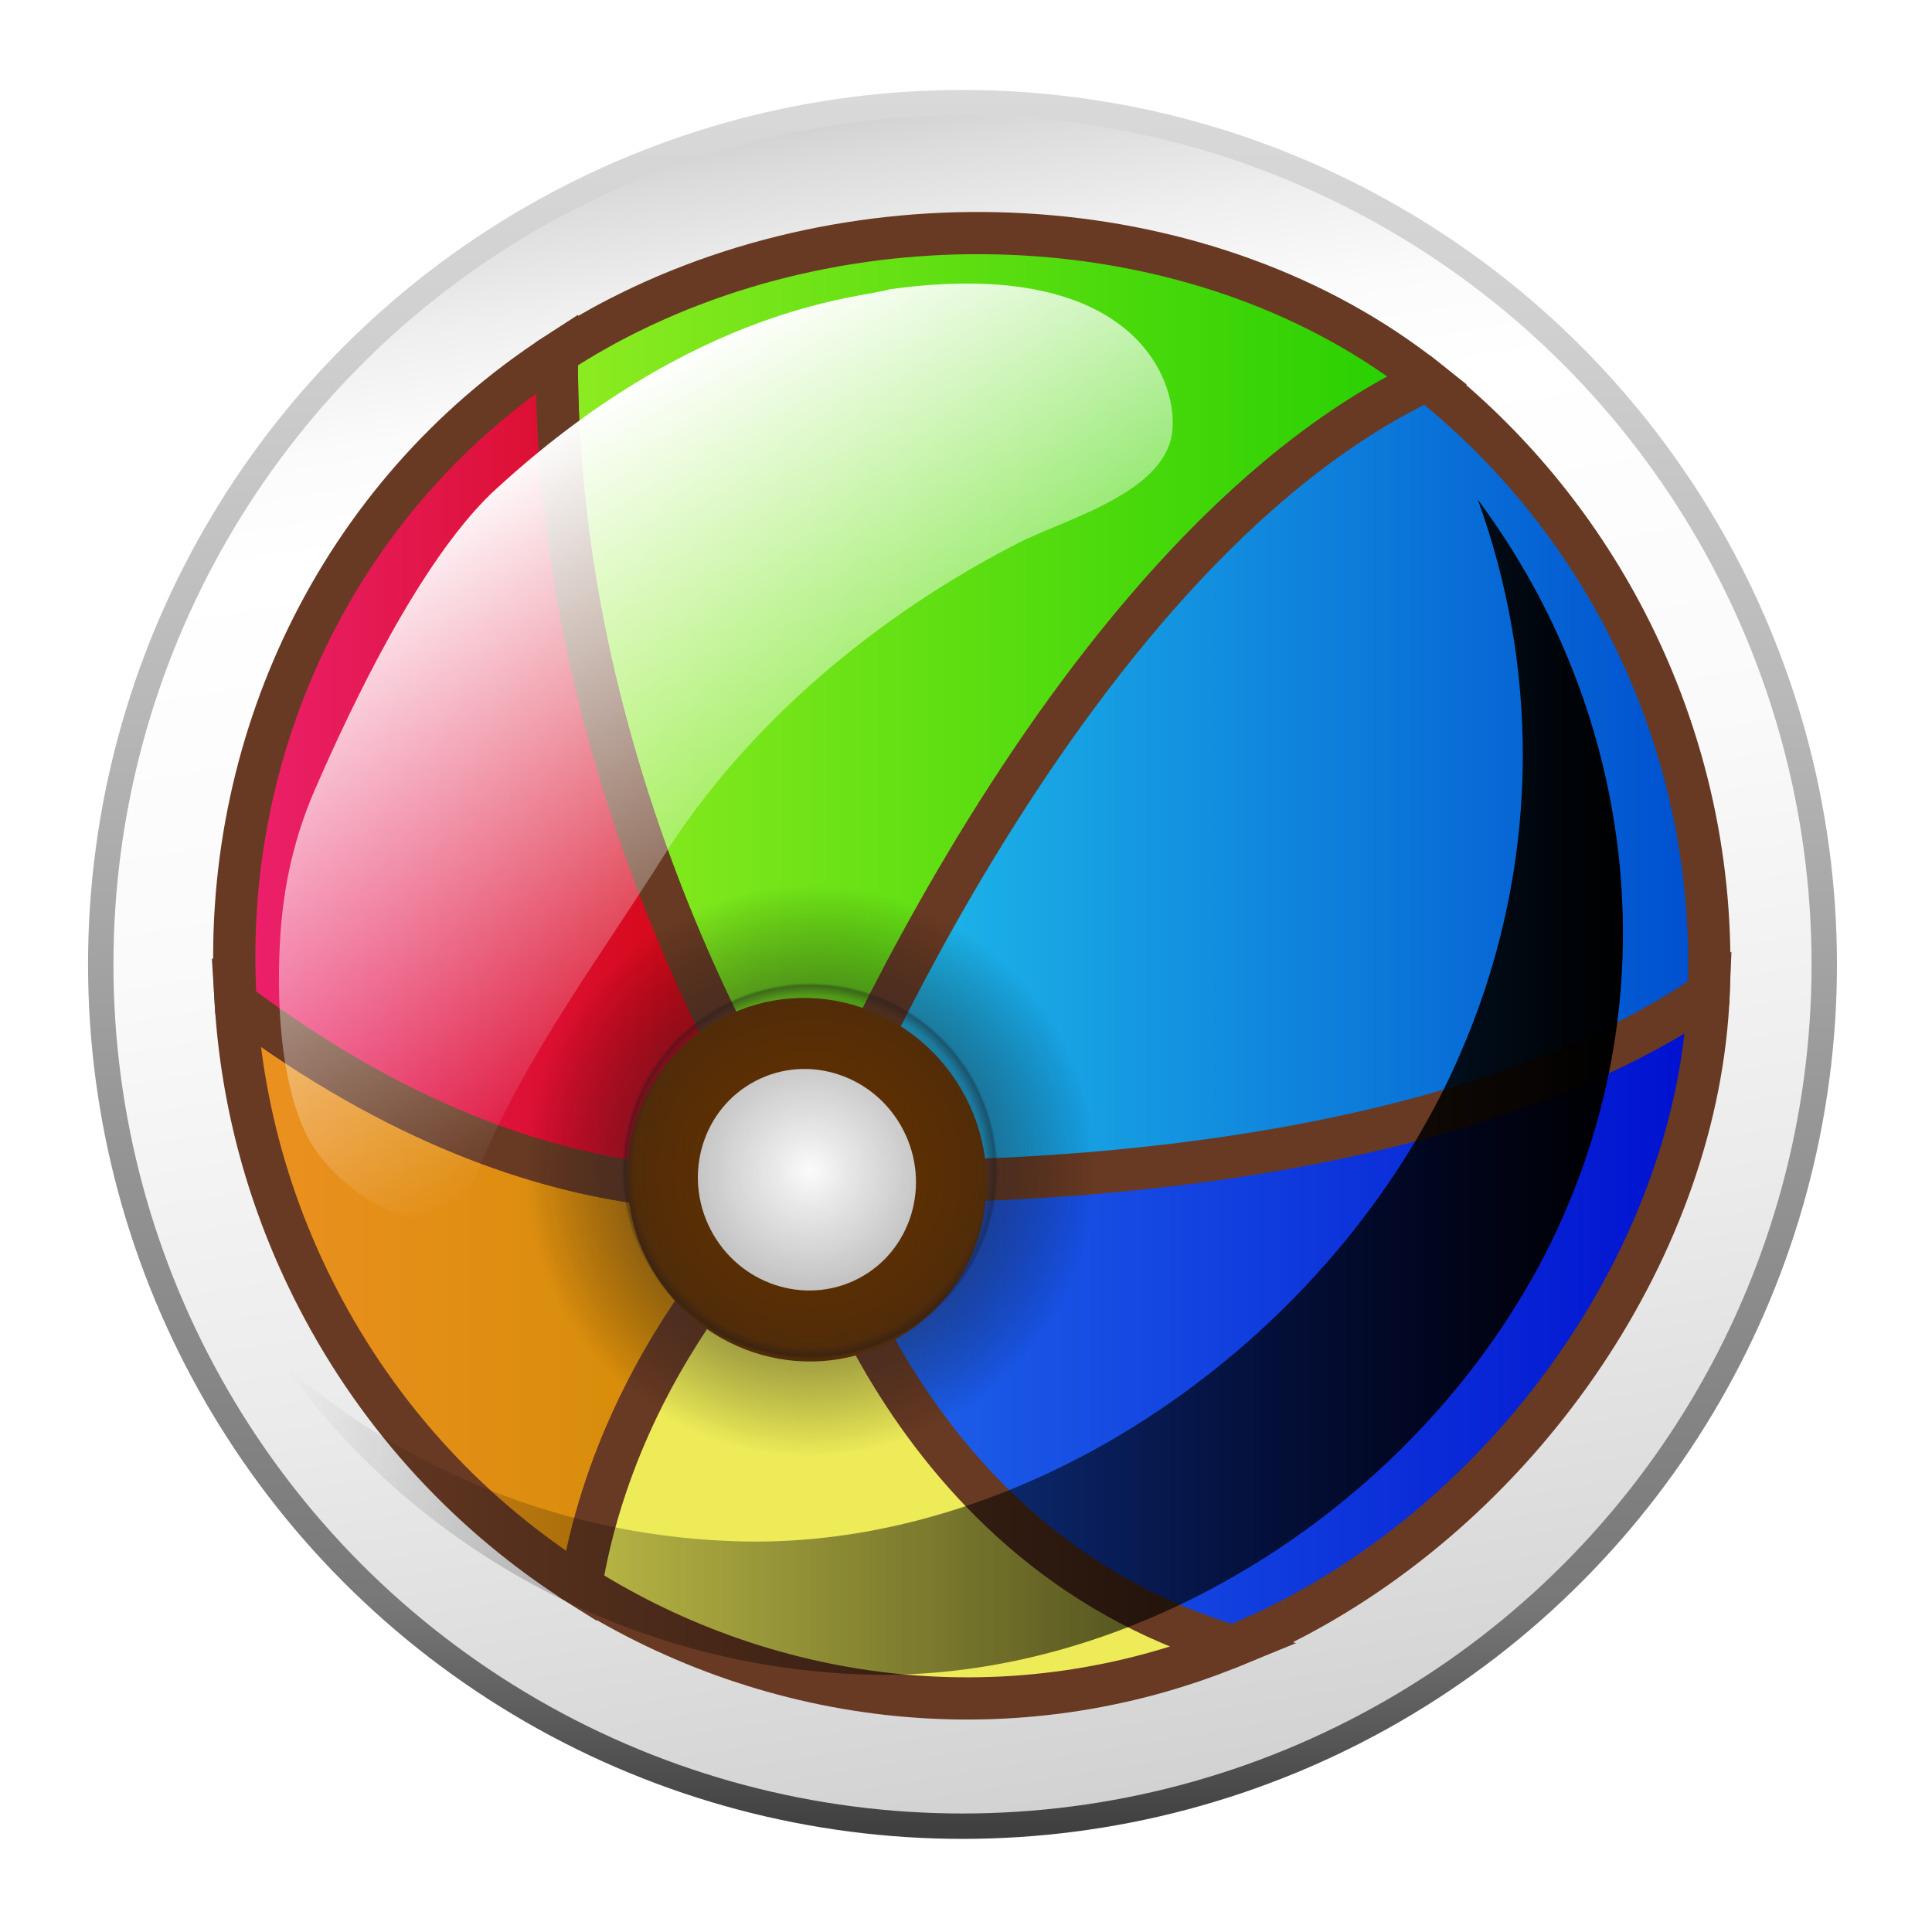 <?xml version="1.0" encoding="utf-8"?>
<!-- Generator: Adobe Illustrator 16.0.0, SVG Export Plug-In . SVG Version: 6.00 Build 0)  -->
<!DOCTYPE svg PUBLIC "-//W3C//DTD SVG 1.1//EN" "http://www.w3.org/Graphics/SVG/1.1/DTD/svg11.dtd">
<svg version="1.1" id="Capa_1" xmlns="http://www.w3.org/2000/svg" xmlns:xlink="http://www.w3.org/1999/xlink" x="0px" y="0px"
	 width="64px" height="64px" viewBox="0 0 64 64" enable-background="new 0 0 64 64" xml:space="preserve">
<filter  id="AI_DesenfoqueGaussiano_4">
	<feGaussianBlur  stdDeviation="4"></feGaussianBlur>
</filter>
<g>
	<linearGradient id="SVGID_1_" gradientUnits="userSpaceOnUse" x1="36.527" y1="60.119" x2="27.24" y2="3.778">
		<stop  offset="0" style="stop-color:#D1D1D1"/>
		<stop  offset="0.008" style="stop-color:#D2D2D2"/>
		<stop  offset="0.303" style="stop-color:#EBEBEB"/>
		<stop  offset="0.573" style="stop-color:#FAFAFA"/>
		<stop  offset="0.792" style="stop-color:#FFFFFF"/>
		<stop  offset="0.854" style="stop-color:#FBFBFB"/>
		<stop  offset="0.913" style="stop-color:#EFEFEF"/>
		<stop  offset="0.971" style="stop-color:#DCDCDC"/>
		<stop  offset="1" style="stop-color:#D0D0D0"/>
	</linearGradient>
	<linearGradient id="SVGID_2_" gradientUnits="userSpaceOnUse" x1="31.883" y1="60.916" x2="31.883" y2="2.981">
		<stop  offset="0.006" style="stop-color:#404040"/>
		<stop  offset="0.135" style="stop-color:#787878"/>
		<stop  offset="0.433" style="stop-color:#999999"/>
		<stop  offset="0.641" style="stop-color:#B7B7B7"/>
		<stop  offset="0.865" style="stop-color:#D0D0D0"/>
		<stop  offset="1" style="stop-color:#D9D9D9"/>
	</linearGradient>
	
		<circle fill="url(#SVGID_1_)" stroke="url(#SVGID_2_)" stroke-width="0.841" stroke-miterlimit="10" cx="31.884" cy="31.948" r="28.547"/>
	<g>
		<g>
			<linearGradient id="SVGID_3_" gradientUnits="userSpaceOnUse" x1="26.733" y1="43.712" x2="56.603" y2="43.712">
				<stop  offset="0" style="stop-color:#216AEC"/>
				<stop  offset="0.994" style="stop-color:#0010CF"/>
			</linearGradient>
			<path fill="url(#SVGID_3_)" stroke="#683A23" stroke-width="1.398" d="M26.733,39.08c0,0,2.752,12.08,14.101,15.455
				c0.634-0.257,1.267-0.545,1.888-0.866c7.784-4.018,13.551-12.47,13.881-20.779C45.948,40.176,26.733,39.08,26.733,39.08z"/>
			<linearGradient id="SVGID_4_" gradientUnits="userSpaceOnUse" x1="18.445" y1="23.4" x2="47.274" y2="23.4">
				<stop  offset="0" style="stop-color:#8EEC21"/>
				<stop  offset="0.994" style="stop-color:#26CF00"/>
			</linearGradient>
			<path fill="url(#SVGID_4_)" stroke="#683A23" stroke-width="1.398" d="M26.733,39.08c0,0,8.128-20.621,20.541-26.493
				c-7.157-5.682-18.329-6.423-26.819-2.039c-0.693,0.357-1.364,0.751-2.009,1.169C18.356,27.112,26.733,39.08,26.733,39.08z"/>
			<linearGradient id="SVGID_5_" gradientUnits="userSpaceOnUse" x1="7.808" y1="42.873" x2="26.733" y2="42.873">
				<stop  offset="0" style="stop-color:#EC9021"/>
				<stop  offset="0.994" style="stop-color:#CF8C00"/>
			</linearGradient>
			<path fill="url(#SVGID_5_)" stroke="#683A23" stroke-width="1.398" d="M26.733,39.08c0,0-8.091,2.279-18.925-5.87
				c0.203,3.306,1.083,6.634,2.708,9.781c2.095,4.058,5.153,7.286,8.729,9.544C20.632,44.194,26.733,39.08,26.733,39.08z"/>
			<linearGradient id="SVGID_6_" gradientUnits="userSpaceOnUse" x1="26.733" y1="25.863" x2="56.624" y2="25.863">
				<stop  offset="0" style="stop-color:#21C4EC"/>
				<stop  offset="0.994" style="stop-color:#004ECF"/>
			</linearGradient>
			<path fill="url(#SVGID_6_)" stroke="#683A23" stroke-width="1.398" d="M26.733,39.08c0,0,19.215,1.096,29.87-6.19
				c0.168-4.111-0.701-8.343-2.735-12.284c-1.664-3.221-3.94-5.914-6.594-8.019C34.861,18.459,26.733,39.08,26.733,39.08z"/>
			<path fill="#EDEB58" stroke="#683A23" stroke-width="1.398" d="M26.733,39.08c0,0-6.101,5.114-7.488,13.456
				c6.367,4.015,14.38,4.951,21.589,1.999C29.486,51.16,26.733,39.08,26.733,39.08z"/>
			<linearGradient id="SVGID_7_" gradientUnits="userSpaceOnUse" x1="7.76" y1="25.545" x2="26.733" y2="25.545">
				<stop  offset="0" style="stop-color:#EC216E"/>
				<stop  offset="0.994" style="stop-color:#CF0100"/>
			</linearGradient>
			<path fill="url(#SVGID_7_)" stroke="#683A23" stroke-width="1.398" d="M7.808,33.21c10.834,8.148,18.925,5.87,18.925,5.87
				s-8.377-11.968-8.288-27.363C11.173,16.438,7.276,24.748,7.808,33.21z"/>
			<path fill="#FFFFFF" stroke="#703800" stroke-width="1.398" d="M22.089,41.479c-1.355-2.624-0.376-5.825,2.191-7.15
				c2.562-1.323,5.741-0.271,7.096,2.354c1.354,2.623,0.373,5.825-2.189,7.147C26.62,45.156,23.442,44.101,22.089,41.479z"/>
			
				<linearGradient id="SVGID_8_" gradientUnits="userSpaceOnUse" x1="251.124" y1="-1187.935" x2="239.526" y2="-1193.924" gradientTransform="matrix(-0.888 0.459 -0.459 -0.888 -275.897 -1131.615)">
				<stop  offset="0" style="stop-color:#FBFBFB"/>
				<stop  offset="0.157" style="stop-color:#F5F5F5"/>
				<stop  offset="0.366" style="stop-color:#E4E4E4"/>
				<stop  offset="0.604" style="stop-color:#C8C8C8"/>
				<stop  offset="0.838" style="stop-color:#A6A6A6"/>
				<stop  offset="0.868" style="stop-color:#B8B8B8"/>
				<stop  offset="0.915" style="stop-color:#CFCFCF"/>
				<stop  offset="0.96" style="stop-color:#DCDCDC"/>
				<stop  offset="1" style="stop-color:#E1E1E1"/>
			</linearGradient>
			<path fill="url(#SVGID_8_)" stroke="#703800" stroke-width="1.398" d="M22.918,41.05c-1.112-2.155-0.305-4.782,1.802-5.87
				c2.099-1.084,4.71-0.222,5.823,1.933c1.112,2.153,0.304,4.782-1.796,5.866C26.641,44.066,24.031,43.204,22.918,41.05z"/>
		</g>
		<g filter="url(#AI_DesenfoqueGaussiano_4)">
			
				<linearGradient id="SVGID_9_" gradientUnits="userSpaceOnUse" x1="-242.298" y1="-78.517" x2="-245.667" y2="-98.95" gradientTransform="matrix(0.936 -0.352 0.352 0.936 282.935 20.347)">
				<stop  offset="0" style="stop-color:#FFFFFF;stop-opacity:0"/>
				<stop  offset="1" style="stop-color:#FFFFFF"/>
			</linearGradient>
			<path fill="url(#SVGID_9_)" d="M29.467,9.583c-0.734,0.276-6.381,0.418-13.207,6.776c-2.338,2.268-4.542,6.835-5.842,9.829
				c-0.652,1.502-1.014,3.08-1.126,4.72c-0.139,2.034-0.053,4.865,0.89,6.745c0.619,1.234,2.568,2.856,4.085,2.702
				c0.96-0.096,1.299-0.943,1.653-1.785c1.538-3.656,3.947-6.849,6.054-10.195c2.785-4.426,7.133-8.02,11.759-10.389
				c1.489-0.762,4.768-1.624,5.087-3.592C39.085,12.763,37.716,8.438,29.467,9.583"/>
		</g>
		<g filter="url(#AI_DesenfoqueGaussiano_4)">
			<linearGradient id="SVGID_10_" gradientUnits="userSpaceOnUse" x1="9.403" y1="36.018" x2="53.762" y2="36.018">
				<stop  offset="0" style="stop-color:#000000;stop-opacity:0"/>
				<stop  offset="1" style="stop-color:#000000"/>
			</linearGradient>
			<path fill="url(#SVGID_10_)" d="M48.806,33.846c-0.287,0.746-0.606,1.486-0.968,2.213c-4.427,8.896-14.067,15.236-23.296,15.002
				c-3.42-0.084-6.874-0.89-10.134-2.511c-1.844-0.918-3.511-2.05-5.005-3.338c2.258,3.15,5.301,5.826,9.034,7.683
				c3.245,1.615,6.672,2.441,10.056,2.57c9.133,0.352,18.582-5.654,22.838-14.209c0.347-0.699,0.655-1.412,0.927-2.13
				c2.915-7.682,1.476-16.164-3.302-22.571C50.929,21.983,51.003,28.112,48.806,33.846z"/>
		</g>
		<radialGradient id="SVGID_11_" cx="26.831" cy="38.786" r="9.463" gradientUnits="userSpaceOnUse">
			<stop  offset="0" style="stop-color:#000000;stop-opacity:0"/>
			<stop  offset="0.615" style="stop-color:#1A171B;stop-opacity:0.357"/>
			<stop  offset="0.649" style="stop-color:#1A171B;stop-opacity:0.6"/>
			<stop  offset="0.658" style="stop-color:#1A171B;stop-opacity:0.36"/>
			<stop  offset="1" style="stop-color:#000000;stop-opacity:0"/>
		</radialGradient>
		<circle fill="url(#SVGID_11_)" cx="26.831" cy="38.786" r="9.463"/>
	</g>
</g>
</svg>
